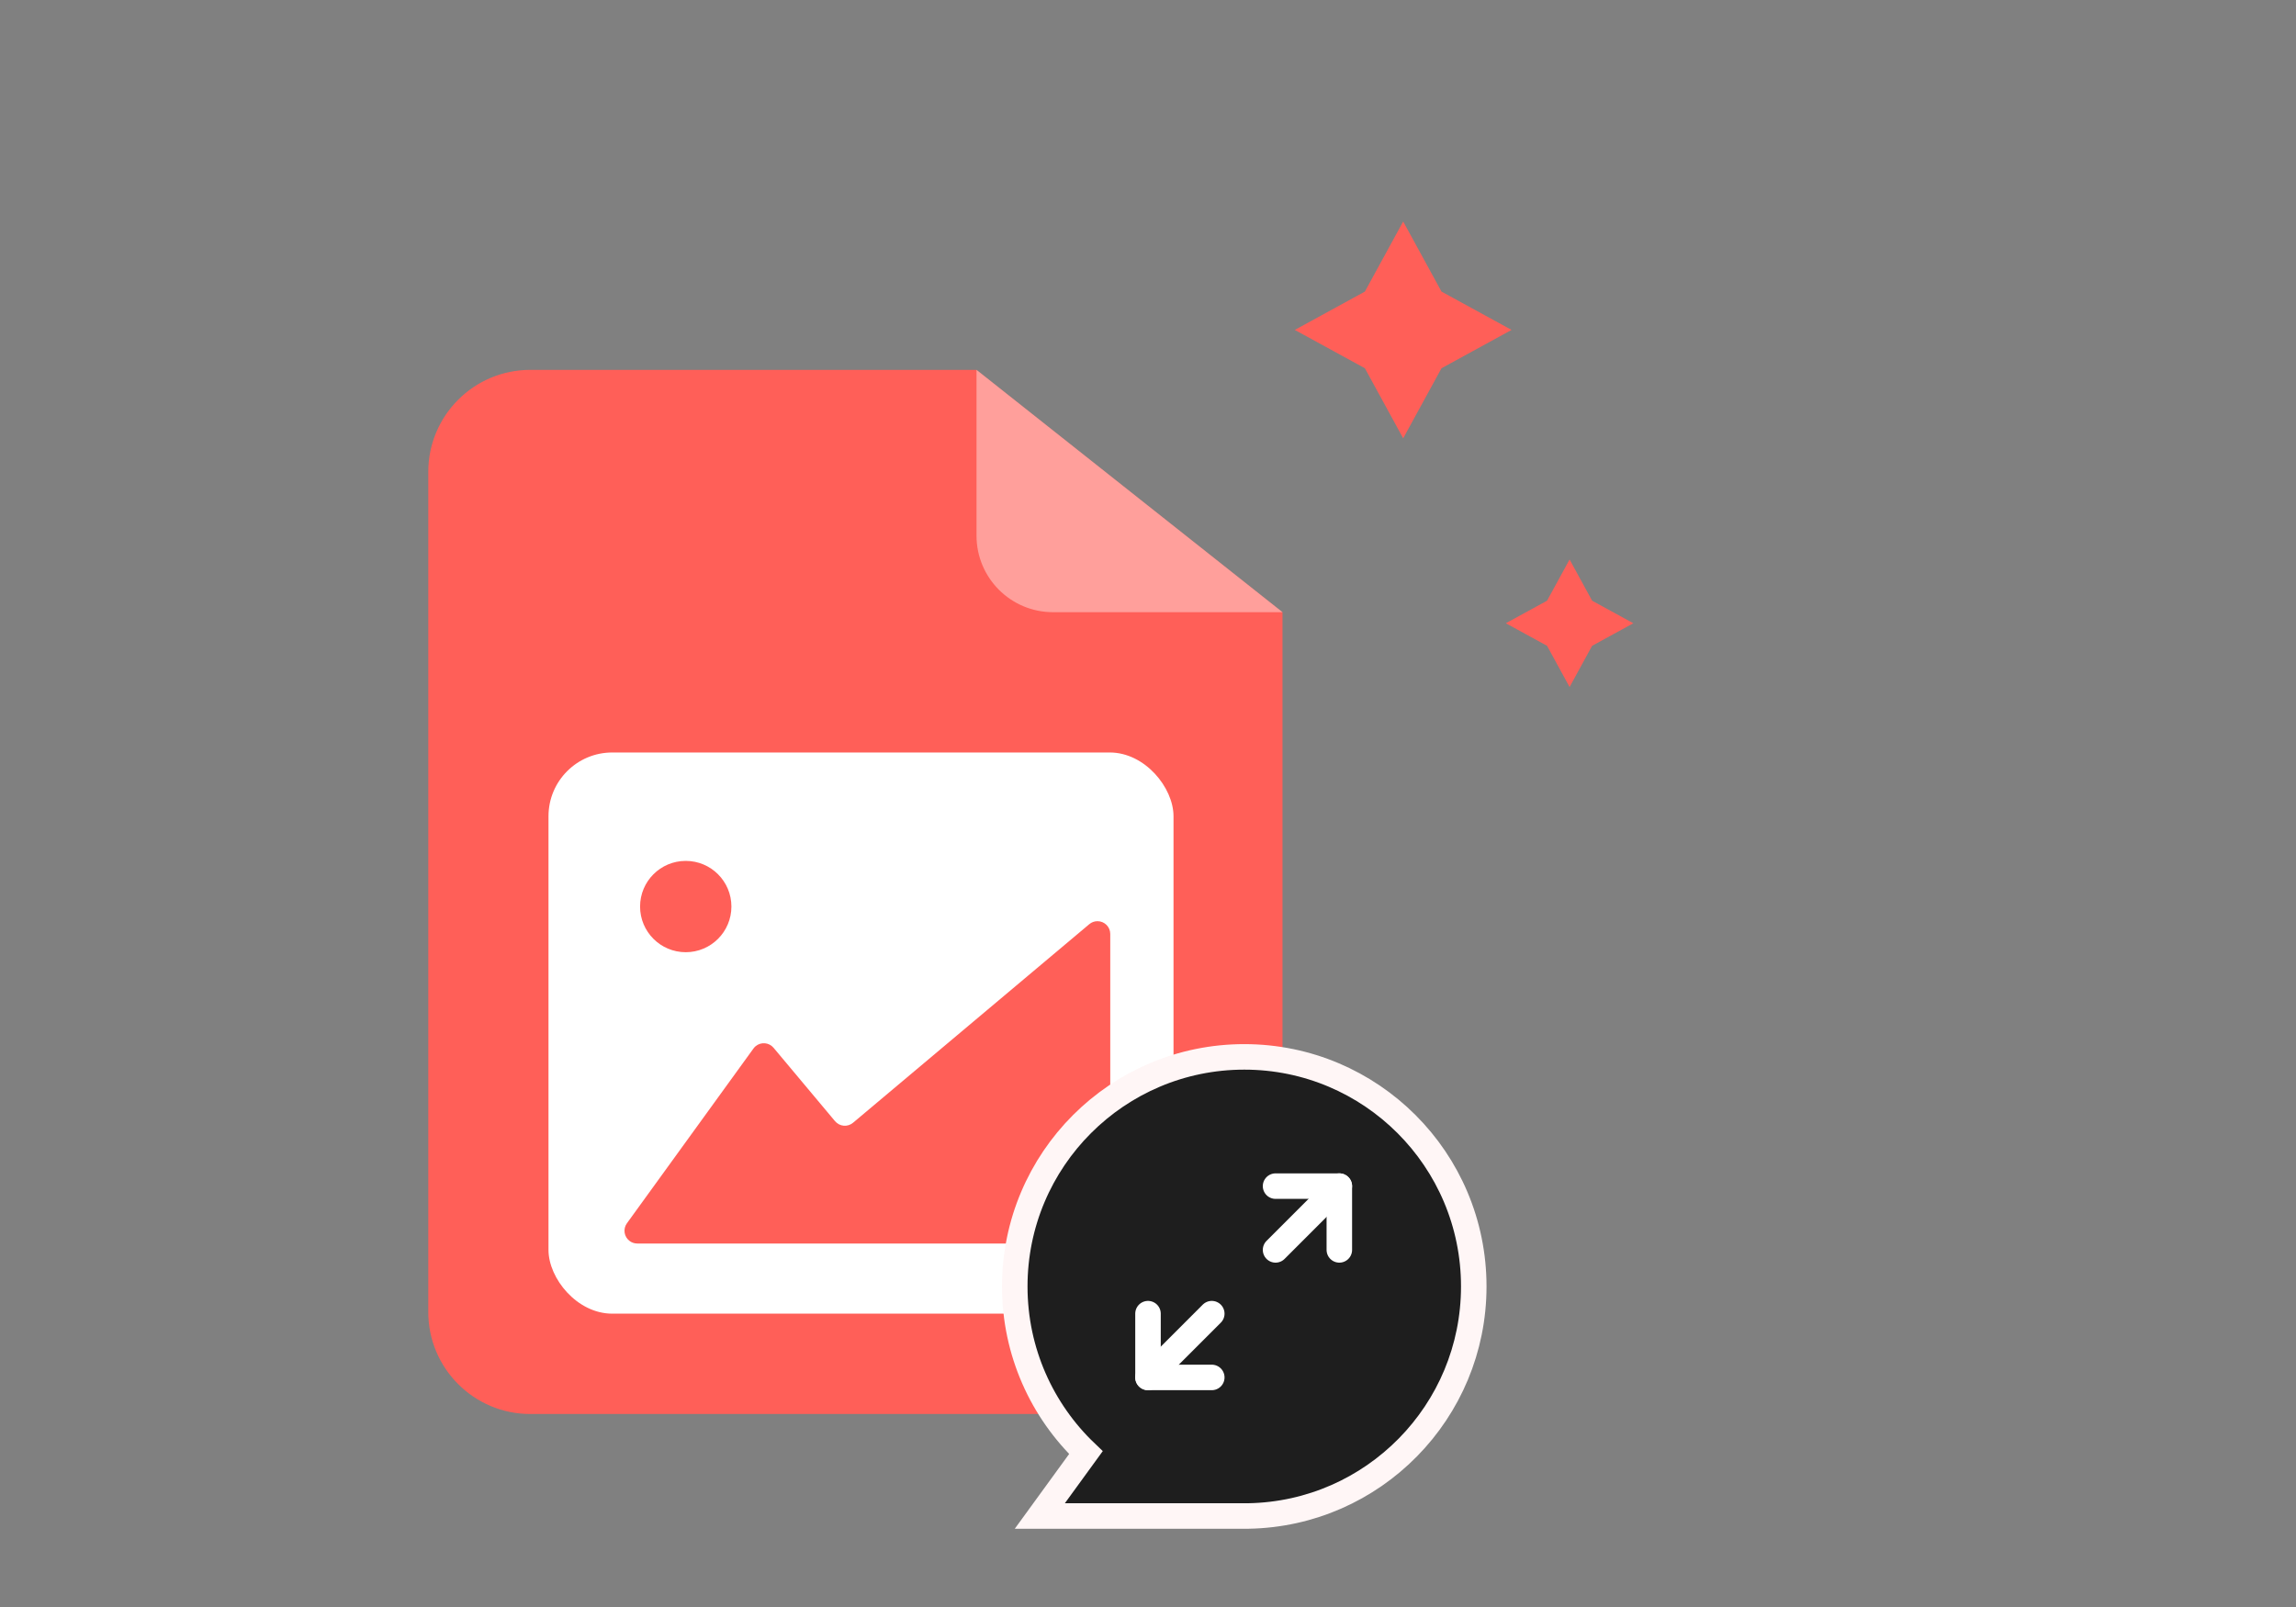 <?xml version="1.0" encoding="UTF-8"?>
<svg width="180px" height="126px" viewBox="0 0 180 126" version="1.1" xmlns="http://www.w3.org/2000/svg" xmlns:xlink="http://www.w3.org/1999/xlink">
    <rect x="0" y="0" width="180" height="126" fill="#808080" stroke="none"/>
    <title>步骤3</title>
    <g id="产品页" stroke="none" stroke-width="1" fill="none" fill-rule="evenodd">
        <g id="AnyRec-AI-Image-Upscaler-" transform="translate(-1329, -965)">
            <g id="步骤3" transform="translate(1329, 965)">
                <rect id="矩形" x="0" y="0" width="180" height="126"></rect>
                <g id="编组-148" transform="translate(33.575, 29)">
                    <path d="M8,0 L42.981,0 L42.981,0 L66.97,19 L66.97,73.868 C66.97,78.286 63.389,81.868 58.97,81.868 L8,81.868 C3.582,81.868 5.41083001e-16,78.286 0,73.868 L0,8 C-2.31743984e-15,3.582 3.582,-7.65539184e-17 8,0 Z" id="矩形备份-96" fill="#FF5F58"></path>
                    <path d="M42.981,0 L66.97,19 L48.981,19 C45.667,19 42.981,16.314 42.981,13 L42.981,0 L42.981,0 Z" id="矩形备份-97" fill="#FFFFFF" opacity="0.4"></path>
                    <rect id="形状结合" fill="#FFFFFF" x="9.425" y="30" width="49" height="44" rx="5"></rect>
                    <rect id="形状结合" fill="#FFFFFF" x="12.425" y="34" width="44" height="38" rx="1.8"></rect>
                    <path d="M16.383,68.5 L52.466,68.5 C53.018,68.5 53.466,68.052 53.466,67.5 L53.466,44.227 C53.466,43.675 53.018,43.227 52.466,43.227 C52.23,43.227 52.002,43.31 51.822,43.462 L33.3,59.032 C32.878,59.388 32.247,59.333 31.892,58.91 C31.891,58.91 31.891,58.909 31.89,58.909 L27.071,53.154 C26.717,52.731 26.086,52.675 25.662,53.03 C25.599,53.083 25.543,53.143 25.495,53.21 L15.573,66.914 C15.249,67.361 15.349,67.986 15.797,68.31 C15.967,68.434 16.173,68.5 16.383,68.5 Z" id="路径-19" fill="#FF5F58"></path>
                    <circle id="椭圆形" fill="#FF5F58" cx="20.185" cy="42.08" r="3.58"></circle>
                </g>
                <path d="M97.547,82.867 C102.515,82.867 107.013,84.882 110.269,88.139 C113.525,91.396 115.539,95.896 115.539,100.867 C115.539,105.779 113.572,110.232 110.382,113.48 C107.189,116.732 102.771,118.776 97.876,118.864 L97.876,118.864 L81.518,118.866 L85.132,113.895 C81.696,110.617 79.555,105.992 79.555,100.867 C79.555,95.896 81.569,91.396 84.825,88.139 C88.081,84.882 92.579,82.867 97.547,82.867 Z" id="形状结合" stroke="#FFF6F6" stroke-width="2" fill="#1E1E1E"></path>
                <g id="04转换" transform="translate(81.554, 84.867)" fill="#000000" fill-rule="nonzero" opacity="0">
                    <rect id="矩形" x="0" y="0" width="31.986" height="32"></rect>
                </g>
                <polygon id="星形" fill="#FF5F58" transform="translate(110.006, 25.868) rotate(-45) translate(-110.006, -25.868) " points="110.005 30.117 103.996 31.878 105.757 25.868 103.998 19.86 110.007 21.619 116.016 19.857 114.255 25.867 116.014 31.875"></polygon>
                <polygon id="星形备份-5" fill="#FF5F58" transform="translate(123.051, 48.867) rotate(-45) translate(-123.051, -48.867) " points="123.05 51.367 119.515 52.403 120.551 48.868 119.517 45.333 123.051 46.368 126.586 45.332 125.55 48.867 126.584 52.401"></polygon>
                <g id="编组-16" transform="translate(100, 93)" stroke="#FFFFFF" stroke-linecap="round" stroke-linejoin="round" stroke-width="2">
                    <polyline id="路径-56" points="0 0 5 0 5 5"></polyline>
                    <line x1="0" y1="5" x2="5" y2="0" id="路径-57"></line>
                </g>
                <g id="编组-16" transform="translate(92.5, 105.5) scale(-1, -1) translate(-92.5, -105.5) translate(90, 103)" stroke="#FFFFFF" stroke-linecap="round" stroke-linejoin="round" stroke-width="2">
                    <polyline id="路径-56" points="0 0 5 0 5 5"></polyline>
                    <line x1="0" y1="5" x2="5" y2="0" id="路径-57"></line>
                </g>
            </g>
        </g>
    </g>
</svg>